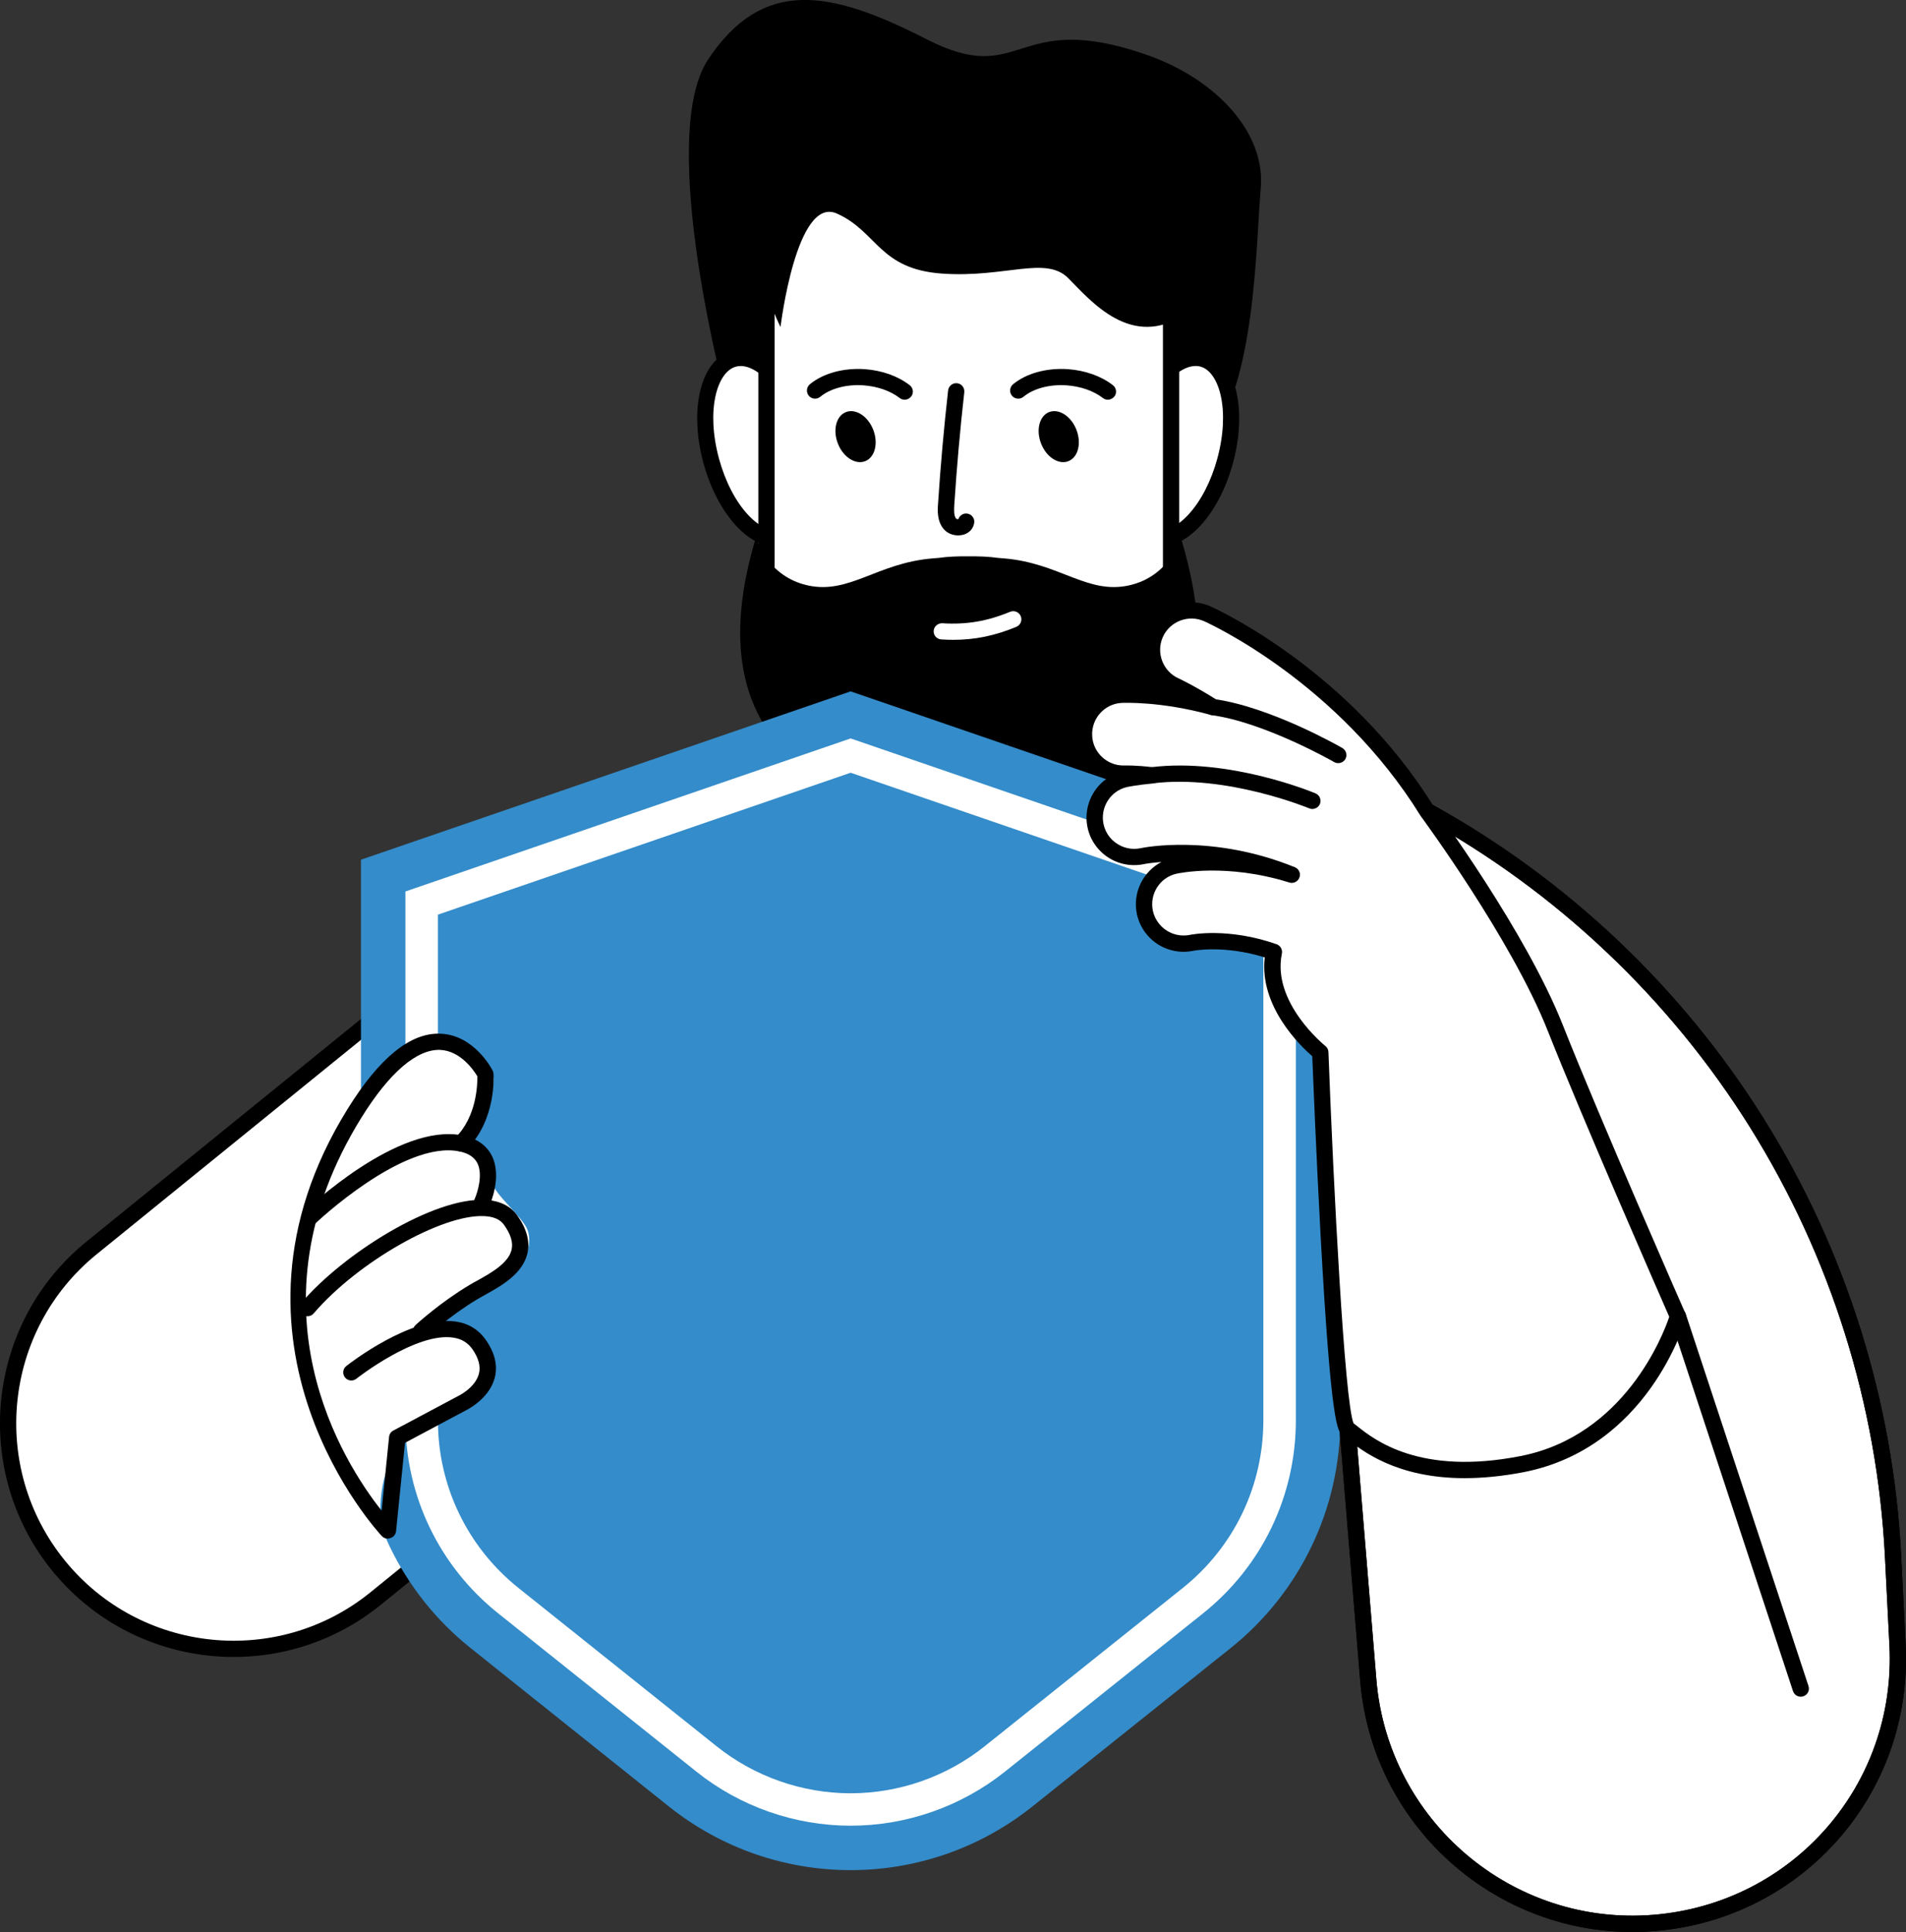 <?xml version="1.0" encoding="UTF-8" standalone="no"?>
<!-- Generator: Adobe Illustrator 25.0.0, SVG Export Plug-In . SVG Version: 6.00 Build 0)  -->

<svg
   version="1.1"
   x="0px"
   y="0px"
   viewBox="0 0 234.6 237.7"
   style="enable-background:new 0 0 234.6 237.7;"
   xml:space="preserve"
   id="svg1168"
   sodipodi:docname="bouclier.svg"
   inkscape:version="1.1.1 (c3084ef, 2021-09-22)"
   xmlns:inkscape="http://www.inkscape.org/namespaces/inkscape"
   xmlns:sodipodi="http://sodipodi.sourceforge.net/DTD/sodipodi-0.dtd"
   xmlns:xlink="http://www.w3.org/1999/xlink"
   xmlns="http://www.w3.org/2000/svg"
   xmlns:svg="http://www.w3.org/2000/svg"><rect x="0" y="0" width="234.6" height="237.7" fill="#333333" stroke="none"/><sodipodi:namedview
   id="namedview1424"
   pagecolor="#ffffff"
   bordercolor="#666666"
   borderopacity="1.0"
   inkscape:pageshadow="2"
   inkscape:pageopacity="0.0"
   inkscape:pagecheckerboard="0"
   showgrid="false"
   inkscape:zoom="3.0248212"
   inkscape:cx="31.241516"
   inkscape:cy="122.81718"
   inkscape:window-width="1310"
   inkscape:window-height="969"
   inkscape:window-x="0"
   inkscape:window-y="25"
   inkscape:window-maximized="0"
   inkscape:current-layer="svg1168" /><defs
   id="defs1172" />
<style
   type="text/css"
   id="style1038">
	.st0{display:none;}
	.st1{display:inline;}
	.st2{clip-path:url(#SVGID_2_);fill:#FFFFFF;}
	.st3{fill:#E4F1F7;}
	.st4{fill:#080717;}
	.st5{fill:#FFFFFF;}
	.st6{fill:#FFB000;}
	.st7{fill:none;stroke:#000000;stroke-width:2;stroke-linecap:round;stroke-linejoin:round;stroke-miterlimit:10;}
	.st8{fill:none;stroke:#080717;stroke-width:2;stroke-linecap:round;stroke-linejoin:round;stroke-miterlimit:10;}
	.st9{fill:#070A17;}
</style>
<g
   id="Layer_2"
   class="st0">
	<g
   class="st1"
   id="g1050">
		<defs
   id="defs1041">
			<rect
   id="SVGID_1_"
   x="-3309.5"
   y="-712.93"
   width="6602.94"
   height="1370.62" />
		</defs>
		<use
   xlink:href="#SVGID_1_"
   style="overflow:visible;fill:#FFFFFF;"
   id="use1043" />
		<clipPath
   id="SVGID_2_">
			<use
   xlink:href="#SVGID_1_"
   style="overflow:visible;"
   id="use1045" />
		</clipPath>
		<rect
   x="-3309.5"
   y="-712.93"
   class="st2"
   width="6602.94"
   height="1370.62"
   clip-path="url(#SVGID_2_)"
   id="rect1048" />
	</g>
	<g
   class="st1"
   id="g1054">
		<rect
   x="-27.03"
   y="4.37"
   class="st3"
   width="302.93"
   height="234.11"
   id="rect1052" />
	</g>
</g>
<g
   id="_x3C_Layer_x3E_">
	<g
   id="g1165">
		<g
   id="g1061">
			<path
   class="st5"
   d="M106.42,147.86l-60.19,48.81c-11.91,9.66-29.39,7.83-39.05-4.08l0,0c-9.66-11.91-7.83-29.39,4.08-39.05     l60.19-48.81c11.91-9.66,29.39-7.83,39.05,4.08l0,0C120.16,120.72,118.33,138.2,106.42,147.86z"
   id="path1057" />
			<path
   d="M28.78,203.86c-8.38,0-16.69-3.63-22.37-10.63c-9.99-12.32-8.1-30.47,4.22-40.46l60.19-48.81     c5.97-4.84,13.46-7.06,21.1-6.27c7.64,0.8,14.52,4.52,19.35,10.49c9.99,12.32,8.1,30.47-4.22,40.46l-0.63-0.78l0.63,0.78     l-60.19,48.81C41.55,201.76,35.14,203.86,28.78,203.86z M88.89,99.53c-6.11,0-11.99,2.08-16.81,5.98l-60.19,48.81     c-11.46,9.3-13.22,26.18-3.93,37.65c9.29,11.46,26.18,13.22,37.64,3.93l60.19-48.81c11.46-9.3,13.22-26.18,3.93-37.64     c-4.5-5.55-10.9-9.02-18.01-9.76C90.77,99.58,89.82,99.53,88.89,99.53z"
   id="path1059" />
		</g>
		<g
   id="g1107">
			<path
   d="M89.58,50c0,0-8.95-32.97-2.39-42.74c6.71-9.99,14.91-8.55,26.84-2.44s10.64-3.7,26.84,1.83     c8.95,3.05,14.91,9.77,14.31,16.49s-0.6,24.42-6.56,31.14C142.66,61,99.12,67.1,89.58,50z"
   id="path1063" />
			<g
   id="g1069">
				
					<ellipse
   transform="matrix(0.965 -0.262 0.262 0.965 -11.185 26.369)"
   class="st5"
   cx="93.31"
   cy="55.13"
   rx="5.98"
   ry="11.39"
   id="ellipse1065" />
				<path
   d="M95.43,67.24c-1.6,0-3.27-0.88-4.82-2.55c-1.76-1.9-3.19-4.64-4.03-7.73c-1.82-6.7-0.29-12.76,3.49-13.79      c3.77-1.02,8.16,3.42,9.98,10.13l0,0c0.84,3.09,0.99,6.18,0.43,8.71c-0.61,2.75-2,4.55-3.92,5.07      C96.18,67.19,95.81,67.24,95.43,67.24z M91.16,45.03c-0.2,0-0.39,0.03-0.58,0.08c-2.32,0.63-3.71,5.33-2.08,11.33      c0.76,2.78,2.02,5.23,3.57,6.9c1.37,1.47,2.81,2.13,3.96,1.83c1.15-0.31,2.06-1.62,2.49-3.58c0.49-2.22,0.35-4.97-0.41-7.75      C96.61,48.31,93.46,45.03,91.16,45.03z"
   id="path1067" />
			</g>
			<g
   id="g1075">
				<path
   class="st5"
   d="M139.26,53.57c-1.65,6.07-0.4,11.69,2.78,12.56c3.19,0.86,7.1-3.36,8.75-9.43      c1.65-6.07,0.4-11.69-2.78-12.56C144.82,43.28,140.9,47.5,139.26,53.57z"
   id="path1071" />
				<path
   d="M142.9,67.24c-0.38,0-0.75-0.05-1.12-0.15c-1.92-0.52-3.31-2.32-3.92-5.07c-0.56-2.53-0.41-5.62,0.43-8.71l0,0      c1.82-6.71,6.21-11.16,9.98-10.13c3.78,1.03,5.31,7.08,3.49,13.79c-0.84,3.09-2.27,5.84-4.03,7.73      C146.17,66.36,144.5,67.24,142.9,67.24z M140.22,53.83L140.22,53.83c-0.76,2.78-0.9,5.54-0.41,7.75      c0.44,1.96,1.34,3.27,2.49,3.58c1.15,0.31,2.59-0.36,3.96-1.83c1.54-1.66,2.81-4.11,3.57-6.9c1.63-6,0.24-10.7-2.08-11.33      C145.42,44.48,141.85,47.83,140.22,53.83z"
   id="path1073" />
			</g>
			<g
   id="g1081">
				<path
   class="st5"
   d="M129.21,93.66h-19.94c-8.25,0-14.93-6.69-14.93-14.93v-49.5c0-8.25,6.69-14.93,14.93-14.93h19.94      c8.25,0,14.93,6.69,14.93,14.93v49.5C144.14,86.97,137.45,93.66,129.21,93.66z"
   id="path1077" />
				<path
   d="M129.21,94.66h-19.94c-8.79,0-15.93-7.15-15.93-15.93v-49.5c0-8.79,7.15-15.93,15.93-15.93h19.94      c8.79,0,15.93,7.15,15.93,15.93v49.5C145.14,87.51,137.99,94.66,129.21,94.66z M109.27,15.3c-7.68,0-13.93,6.25-13.93,13.93      v49.5c0,7.68,6.25,13.93,13.93,13.93h19.94c7.68,0,13.93-6.25,13.93-13.93v-49.5c0-7.68-6.25-13.93-13.93-13.93H109.27z"
   id="path1079" />
			</g>
			<path
   d="M103.13,54.57c0.65,1.67,2.16,2.64,3.36,2.17c1.2-0.47,1.64-2.2,0.99-3.87c-0.65-1.67-2.16-2.64-3.36-2.17     C102.92,51.17,102.48,52.9,103.13,54.57z"
   id="path1083" />
			<g
   id="g1087">
				<path
   d="M111.35,49.18c-0.21,0-0.43-0.07-0.61-0.21c-1.14-0.88-2.72-1.43-4.44-1.56c-2.1-0.15-4.09,0.38-5.34,1.41      c-0.43,0.35-1.06,0.29-1.41-0.13c-0.35-0.42-0.29-1.06,0.13-1.41c1.63-1.35,4.15-2.04,6.76-1.86c2.12,0.15,4.08,0.85,5.53,1.97      c0.44,0.34,0.52,0.97,0.18,1.4C111.94,49.04,111.65,49.18,111.35,49.18z"
   id="path1085" />
			</g>
			<path
   d="M128.14,54.57c0.65,1.67,2.16,2.64,3.36,2.17c1.2-0.47,1.64-2.2,0.99-3.87c-0.65-1.67-2.16-2.64-3.36-2.17     C127.93,51.17,127.49,52.9,128.14,54.57z"
   id="path1089" />
			<g
   id="g1093">
				<path
   d="M136.36,49.18c-0.21,0-0.43-0.07-0.61-0.21c-1.14-0.88-2.72-1.43-4.44-1.56c-2.1-0.15-4.09,0.38-5.34,1.41      c-0.43,0.35-1.06,0.29-1.41-0.13c-0.35-0.42-0.29-1.06,0.13-1.41c1.63-1.35,4.15-2.04,6.76-1.86c2.12,0.15,4.08,0.85,5.53,1.97      c0.44,0.34,0.52,0.97,0.18,1.4C136.95,49.04,136.65,49.18,136.36,49.18z"
   id="path1091" />
			</g>
			<g
   id="g1097">
				<path
   d="M117.92,65.87c-0.67,0-1.34-0.28-1.76-0.77c-0.84-0.99-0.76-2.33-0.7-3.13c0.3-4.63,0.72-9.32,1.24-13.94      c0.06-0.55,0.56-0.94,1.11-0.88c0.55,0.06,0.94,0.56,0.88,1.11c-0.52,4.59-0.93,9.25-1.23,13.85c-0.04,0.67-0.06,1.36,0.23,1.7      c0.04,0.05,0.17,0.07,0.27,0.07c0.14-0.46,0.61-0.77,1.1-0.69c0.55,0.08,0.93,0.59,0.85,1.13c-0.1,0.71-0.6,1.26-1.34,1.47      C118.36,65.84,118.14,65.87,117.92,65.87z"
   id="path1095" />
			</g>
			<path
   d="M96.07,40.23c0,0,1.94-16.18,6.93-13.96c4.99,2.22,5.18,6.84,12.94,7.39c7.76,0.55,12.76-2.22,15.53,0.55     c2.77,2.77,7.76,8.87,14.42,4.44c6.65-4.44,7.3-15.07-3.24-20.61c-10.54-5.55-26.34-6.38-35.22-6.93     C98.56,10.56,89.41,26.92,96.07,40.23z"
   id="path1099" />
			<path
   d="M145.34,66.13c0,0-1.29,4.79-6.41,5.9s-8.53-2.77-15.35-3.33c-0.25-0.02-0.5-0.04-0.74-0.06     c-1.11-0.16-2.34-0.21-3.65-0.19c-1.32-0.02-2.54,0.03-3.65,0.19c-0.25,0.02-0.49,0.04-0.74,0.06     c-6.82,0.55-10.24,4.44-15.35,3.33s-6.41-5.9-6.41-5.9c-10.96,36.25,28.28,34.74,28.28,34.74S156.29,102.37,145.34,66.13z"
   id="path1101" />
			<g
   id="g1105">
				<path
   class="st5"
   d="M117.32,78.72c-0.48,0-0.97-0.02-1.47-0.05c-0.55-0.04-0.97-0.51-0.93-1.06c0.04-0.55,0.52-0.94,1.06-0.93      c2.97,0.19,5.55-0.25,8.35-1.41c0.51-0.21,1.1,0.03,1.31,0.54c0.21,0.51-0.03,1.1-0.54,1.31      C122.47,78.21,120.02,78.72,117.32,78.72z"
   id="path1103" />
			</g>
		</g>
		<path
   class="st6"
   d="M44.43,105.77v68.96c0,10.91,4.96,21.23,13.49,28.03l24.39,19.48c13.09,10.46,31.69,10.46,44.78,0    l24.39-19.48c8.52-6.81,13.49-17.13,13.49-28.03v-68.96L104.7,85.06l0,0L44.43,105.77z"
   id="path1109"
   style="fill:#348cca;fill-opacity:1" />
		<g
   id="g1113">
			<path
   class="st5"
   d="M104.7,224.62c-6.87,0-13.61-2.36-18.98-6.65L61.33,198.5c-7.27-5.8-11.43-14.46-11.43-23.76v-65.06     l54.8-18.83l54.8,18.83v65.06c0,9.3-4.17,17.96-11.43,23.76l-24.39,19.48C118.31,222.26,111.57,224.62,104.7,224.62z      M53.9,112.53v62.21c0,8.08,3.62,15.6,9.93,20.64l24.39,19.48c4.66,3.72,10.52,5.77,16.48,5.77c5.97,0,11.82-2.05,16.48-5.77     l24.39-19.48c6.31-5.04,9.93-12.56,9.93-20.64v-62.21l-50.8-17.46L53.9,112.53z"
   id="path1111" />
		</g>
		<g
   id="g1129">
			<path
   class="st5"
   d="M46.83,187.21c0,0-15.44-18.13-7.81-41.34c6.11-18.6,18.76-19.9,21.52-14.05c1.1,2.34-2.64,8.72-2.64,8.72     s2.72,2.74,2.56,4.31c-0.16,1.57,2.79,3.81,4.17,5.89c1.45,2.19-0.41,5.78-2.78,6.59c-2.37,0.82-8.78,4.93-8.78,4.93     s4.33,1.46,6.7,3.5c1.62,1.4,0.76,6.42-2.91,7.82C53.17,174.98,46.33,176.4,46.83,187.21z"
   id="path1115" />
			<g
   id="g1119">
				<path
   d="M38.09,150.83c-0.26,0-0.52-0.1-0.72-0.31c-0.38-0.4-0.37-1.03,0.03-1.41c0.47-0.45,11.61-11.03,19.54-9.41      c1.72,0.35,2.93,1.19,3.59,2.48c1.31,2.58-0.21,5.97-0.27,6.12c-0.23,0.5-0.82,0.73-1.32,0.5c-0.5-0.23-0.72-0.82-0.5-1.33      c0.33-0.74,1.03-2.96,0.31-4.38c-0.38-0.73-1.1-1.2-2.21-1.43c-6.91-1.4-17.65,8.79-17.76,8.9      C38.58,150.74,38.34,150.83,38.09,150.83z"
   id="path1117" />
			</g>
			<g
   id="g1123">
				<path
   d="M51.84,164.74c-0.27,0-0.54-0.11-0.74-0.32c-0.37-0.41-0.35-1.04,0.06-1.41c0.12-0.11,3.09-2.82,6.65-4.93      c0.28-0.17,0.6-0.35,0.94-0.53c1.62-0.9,3.84-2.13,4.22-3.8c0.2-0.89-0.1-1.89-0.93-3.05c-0.48-0.68-1.29-1.03-2.47-1.08      c-5.2-0.24-15.59,5.69-20.96,11.97c-0.36,0.42-0.99,0.47-1.41,0.11c-0.42-0.36-0.47-0.99-0.11-1.41      c5.22-6.09,16.21-12.96,22.57-12.67c1.81,0.08,3.16,0.73,4.01,1.92c1.16,1.63,1.58,3.2,1.25,4.65c-0.58,2.54-3.25,4.03-5.2,5.11      c-0.32,0.18-0.62,0.34-0.89,0.5c-3.38,2.01-6.29,4.66-6.32,4.69C52.33,164.65,52.08,164.74,51.84,164.74z"
   id="path1121" />
			</g>
			<g
   id="g1127">
				<path
   d="M47.72,189.3c-0.27,0-0.53-0.11-0.72-0.31c-0.22-0.23-22.12-23.67-4.23-52.53c3.92-6.32,7.77-9.46,11.47-9.28      c4.13,0.17,6.3,4.34,6.39,4.52c0.06,0.12,0.1,0.25,0.11,0.38c0.02,0.23,0.36,5.73-3.3,9.31c-0.39,0.39-1.03,0.38-1.41-0.02      c-0.39-0.39-0.38-1.03,0.02-1.41c2.63-2.57,2.72-6.57,2.71-7.53c-0.41-0.69-2.05-3.16-4.6-3.26c-2.86-0.09-6.22,2.77-9.68,8.34      c-14.53,23.43-2.07,42.61,2.49,48.35l0.92-9.08c0.03-0.33,0.23-0.62,0.53-0.78l7.89-4.2c0.07-0.03,2.17-1.03,2.63-2.76      c0.25-0.91-0.02-1.93-0.78-3.03c-0.57-0.82-1.35-1.29-2.37-1.44c-4.58-0.7-11.86,5-11.93,5.06c-0.43,0.34-1.06,0.27-1.4-0.17      c-0.34-0.43-0.27-1.06,0.17-1.4c0.33-0.26,8.03-6.26,13.46-5.47c1.58,0.23,2.83,1,3.72,2.28c1.12,1.61,1.48,3.19,1.07,4.7      c-0.72,2.63-3.55,3.96-3.67,4.02l-7.36,3.92l-1.1,10.87c-0.04,0.39-0.3,0.72-0.67,0.84C47.93,189.28,47.82,189.3,47.72,189.3z"
   id="path1125" />
			</g>
		</g>
		<g
   id="g1135">
			<path
   class="st5"
   d="M165.87,175.82l2.54,30.9c1.48,17.97,17.24,31.34,35.21,29.87l0,0c17.57-1.44,30.82-16.57,29.94-34.17     l-0.55-10.91c-1.93-38.44-23.63-73.15-57.35-91.71l0,0L165.87,175.82z"
   id="path1131" />
			<path
   d="M200.93,237.7c-17.32,0-32.07-13.34-33.51-30.9l-2.54-30.9c-0.05-0.55,0.36-1.03,0.91-1.08     c0.55-0.04,1.03,0.37,1.08,0.91l2.54,30.9c1.43,17.39,16.74,30.39,34.13,28.95c17.13-1.41,29.88-15.96,29.02-33.13l-0.55-10.91     c-0.94-18.69-6.68-36.96-16.6-52.83c-9.92-15.87-23.83-29.03-40.23-38.05c-0.48-0.27-0.66-0.87-0.39-1.36     c0.27-0.48,0.87-0.66,1.36-0.39c16.69,9.19,30.86,22.59,40.96,38.75c10.1,16.16,15.95,34.76,16.9,53.79l0.55,10.91     c0.91,18.25-12.64,33.72-30.85,35.22C202.77,237.66,201.85,237.7,200.93,237.7z"
   id="path1133" />
		</g>
		<g
   id="g1139">
			<path
   d="M200.93,237.7c-17.32,0-32.07-13.34-33.51-30.9l-2.54-30.9c-0.05-0.55,0.36-1.03,0.91-1.08     c0.55-0.04,1.03,0.37,1.08,0.91l2.54,30.9c1.43,17.39,16.74,30.39,34.13,28.95c17.13-1.41,29.88-15.96,29.02-33.13l-0.55-10.91     c-0.94-18.69-6.68-36.96-16.6-52.83c-9.92-15.87-23.83-29.03-40.23-38.05c-0.48-0.27-0.66-0.87-0.39-1.36     c0.27-0.48,0.87-0.66,1.36-0.39c16.69,9.19,30.86,22.59,40.96,38.75c10.1,16.16,15.95,34.76,16.9,53.79l0.55,10.91     c0.91,18.25-12.64,33.72-30.85,35.22C202.77,237.66,201.85,237.7,200.93,237.7z"
   id="path1137" />
		</g>
		<g
   id="g1143">
			<path
   d="M221.64,208.75c-0.42,0-0.81-0.27-0.95-0.69l-15.1-45.79c-0.17-0.52,0.11-1.09,0.64-1.26c0.53-0.18,1.09,0.11,1.26,0.64     l15.11,45.79c0.17,0.52-0.11,1.09-0.64,1.26C221.85,208.73,221.75,208.75,221.64,208.75z"
   id="path1141" />
		</g>
		<g
   id="g1163">
			<g
   id="g1149">
				<path
   class="st5"
   d="M206.54,161.96c0,0-10.52-23.92-15.08-35.46c-4.56-11.54-15.79-26.7-15.79-26.7      c-10.28-16.64-26.37-23.97-27.05-24.28c-2.44-1.09-5.3,0-6.4,2.44c-1.1,2.44-0.01,5.31,2.43,6.41c0.05,0.02,1.91,0.88,4.66,2.62      c-6.35-1.74-10.98-1.53-11.31-1.51c-2.67,0.15-4.7,2.42-4.57,5.08c0.09,1.89,1.26,3.47,2.88,4.19c0.67,0.3,1.41,0.45,2.19,0.42      c0.04,0,1.29-0.04,3.31,0.21c-1.94,0.17-3.15,0.42-3.31,0.46c-2.6,0.59-4.23,3.17-3.66,5.77c0.34,1.56,1.41,2.78,2.76,3.39      c0.91,0.41,1.96,0.54,3,0.32c0.09-0.02,8.49-1.72,18.37,2.3c-7.97-2.49-14.08-1.18-14.42-1.11c-2.6,0.59-4.21,3.15-3.65,5.75      c0.34,1.57,1.4,2.79,2.77,3.4c0.9,0.4,1.93,0.54,2.97,0.33c0.23-0.05,4.48-0.86,10.14,1.11c-1.41,6.75,5.71,12.36,5.71,12.36      s1.69,45.16,3.36,46.36c1.68,1.19,7.33,7.08,21.5,4.31C202.14,177.23,206.54,161.96,206.54,161.96z"
   id="path1145" />
				<path
   d="M180.27,181.86c-8.38,0-12.62-3.37-14.46-4.83c-0.21-0.16-0.38-0.3-0.52-0.4c-0.64-0.46-1.44-1.02-2.73-24.38      c-0.55-10.05-0.95-20.1-1.04-22.3c-1.44-1.25-6.55-6.13-5.85-12.16c-5.05-1.56-8.78-0.82-8.81-0.81      c-1.21,0.25-2.45,0.11-3.58-0.39c-1.7-0.76-2.95-2.3-3.34-4.11c-0.57-2.63,0.75-5.25,3.02-6.43c-1.34,0.1-2.12,0.25-2.14,0.26      c-1.22,0.26-2.47,0.13-3.62-0.38c-1.69-0.76-2.94-2.28-3.33-4.08c-0.52-2.36,0.48-4.72,2.33-6.04c-0.1-0.04-0.21-0.08-0.31-0.13      c-2.03-0.91-3.36-2.85-3.47-5.06c-0.16-3.21,2.32-5.96,5.51-6.13c0.13-0.01,2.19-0.11,5.4,0.3c-2.29-1.57-3.21-4.61-2.04-7.23      c1.32-2.94,4.79-4.26,7.72-2.95c0.69,0.31,17.06,7.78,27.49,24.67c0.41,0.55,11.31,15.33,15.87,26.86      c4.5,11.39,14.96,35.19,15.07,35.43c0.09,0.21,0.11,0.45,0.05,0.68c-0.19,0.65-4.74,15.89-19.94,18.87      C184.84,181.64,182.42,181.86,180.27,181.86z M166.6,175.11c0.13,0.1,0.28,0.22,0.45,0.35c2.1,1.67,7.7,6.12,20.12,3.68      c12.79-2.51,17.55-14.93,18.29-17.13c-1.31-2.99-10.72-24.48-14.94-35.15c-4.46-11.29-15.55-26.32-15.66-26.47      c-10.15-16.43-25.98-23.66-26.65-23.96c-1.93-0.86-4.21,0.01-5.08,1.94c-0.87,1.93,0,4.22,1.93,5.09c0.09,0.04,2,0.93,4.78,2.69      c0.42,0.26,0.58,0.79,0.38,1.25c-0.2,0.45-0.7,0.69-1.18,0.56c-6.27-1.72-10.8-1.48-10.99-1.48c-2.1,0.11-3.73,1.92-3.62,4.04      c0.07,1.46,0.95,2.73,2.29,3.33c0.55,0.25,1.13,0.35,1.74,0.33c0,0,1.32-0.05,3.48,0.22c0.51,0.06,0.89,0.5,0.88,1.01      c-0.01,0.51-0.4,0.93-0.91,0.98c-1.99,0.18-3.16,0.44-3.18,0.44c-2.05,0.46-3.35,2.52-2.9,4.58c0.26,1.2,1.06,2.18,2.2,2.69      c0.75,0.34,1.58,0.42,2.39,0.25c0.36-0.08,8.83-1.77,18.96,2.35c0.5,0.2,0.75,0.76,0.56,1.26c-0.18,0.5-0.73,0.78-1.24,0.62      c-7.74-2.42-13.66-1.14-13.91-1.08c-2.04,0.46-3.33,2.51-2.89,4.56c0.26,1.19,1.08,2.2,2.2,2.7c0.75,0.33,1.56,0.42,2.36,0.26      c0.19-0.04,4.7-0.94,10.67,1.15c0.47,0.17,0.75,0.66,0.65,1.15c-1.26,6.05,5.29,11.32,5.35,11.37c0.23,0.18,0.37,0.46,0.38,0.75      C164.12,145.8,165.49,172.42,166.6,175.11z"
   id="path1147" />
			</g>
			<g
   id="g1155">
				<path
   class="st5"
   d="M164.72,92.89c0,0-8.61-4.95-15.41-5.89L164.72,92.89z"
   id="path1151" />
				<path
   d="M164.72,93.89c-0.17,0-0.34-0.04-0.5-0.13c-0.08-0.05-8.53-4.87-15.05-5.77c-0.55-0.08-0.93-0.58-0.85-1.13      c0.08-0.55,0.58-0.93,1.13-0.85c6.91,0.96,15.41,5.81,15.77,6.02c0.48,0.28,0.64,0.89,0.37,1.37      C165.4,93.71,165.06,93.89,164.72,93.89z"
   id="path1153" />
			</g>
			<g
   id="g1161">
				<path
   class="st5"
   d="M161.53,98.53c0,0-10.28-4.31-19.72-3.15L161.53,98.53z"
   id="path1157" />
				<path
   d="M161.53,99.53c-0.13,0-0.26-0.02-0.39-0.08c-0.1-0.04-10.15-4.19-19.21-3.08c-0.54,0.08-1.05-0.32-1.11-0.87      c-0.07-0.55,0.32-1.05,0.87-1.11c9.59-1.18,19.8,3.04,20.23,3.22c0.51,0.21,0.75,0.8,0.54,1.31      C162.29,99.3,161.92,99.53,161.53,99.53z"
   id="path1159" />
			</g>
		</g>
	</g>
</g>
</svg>
